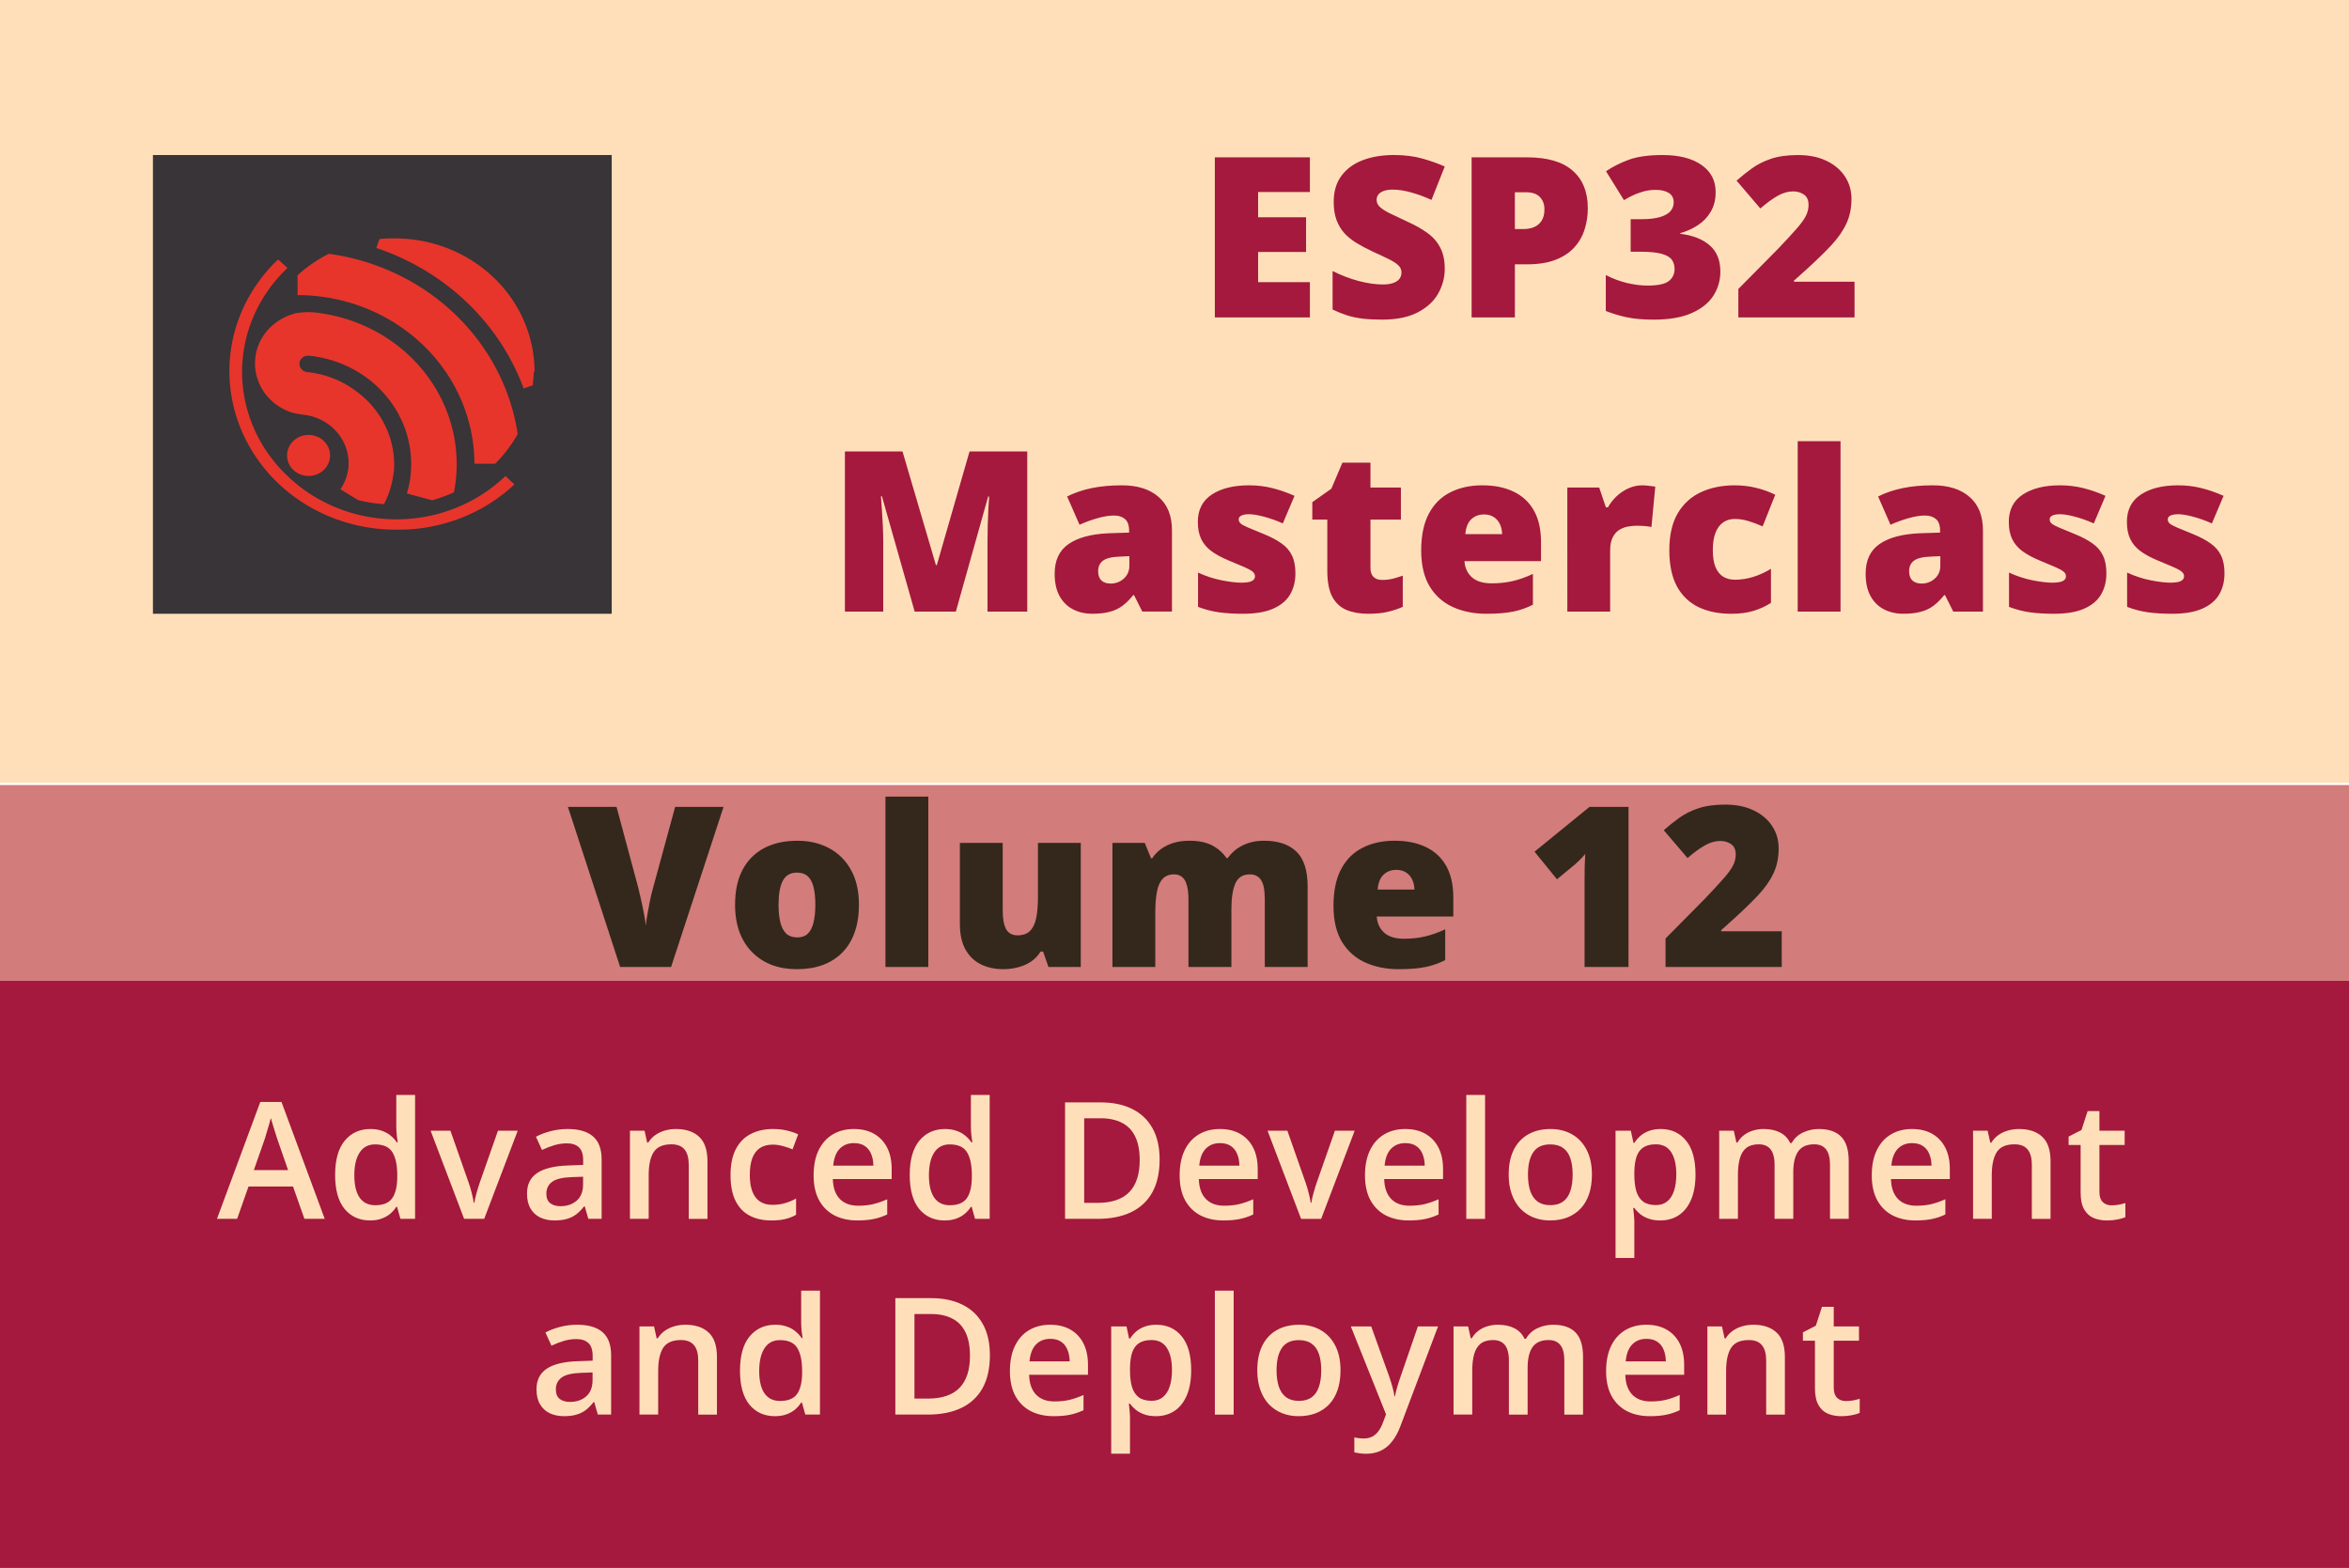 <svg xmlns="http://www.w3.org/2000/svg" xmlns:svg="http://www.w3.org/2000/svg" width="1536" height="1025.39" viewBox="0 0 406.4 271.301" id="svg1" xml:space="preserve">  <defs id="defs1"></defs>  <g id="layer1" transform="translate(0,0.368)">    <path id="rect1" style="fill:#ffdfb9;fill-rule:evenodd;stroke-width:0.17;stroke-linejoin:round" d="M 0,-0.368 H 406.4 V 135.099 H 0 Z"></path>    <path id="rect1-1" style="fill:#a4193d;fill-rule:evenodd;stroke-width:0.147;stroke-linejoin:round" d="M 3.0517579e-6,169.333 H 406.4 v 101.6 H 3.0517579e-6 Z"></path>    <path id="rect1-1-0" style="fill:#d27c7b;fill-rule:evenodd;stroke-width:0.085;stroke-linejoin:round" d="m 0,135.467 h 406.4 v 33.867 H 0 Z"></path>    <path style="font-weight:800;font-size:38.806px;line-height:0;font-family:'Open Sans';-inkscape-font-specification:'Open Sans Ultra-Bold';text-align:center;letter-spacing:0.365px;word-spacing:0.019px;text-anchor:middle;fill:#a4193d;fill-rule:evenodd;stroke-width:0.132;stroke-linejoin:round" d="m 226.626,54.558 h -16.447 V 26.856 h 16.447 v 6.007 h -8.962 v 4.358 h 8.299 v 6.007 h -8.299 v 5.23 h 8.962 z m 23.33,-8.413 q 0,2.255 -1.137,4.282 -1.137,2.008 -3.543,3.259 -2.387,1.251 -6.177,1.251 -1.895,0 -3.335,-0.171 -1.421,-0.171 -2.653,-0.549 -1.232,-0.398 -2.558,-1.023 v -6.67 q 2.255,1.137 4.548,1.743 2.293,0.587 4.15,0.587 1.118,0 1.819,-0.265 0.72,-0.265 1.061,-0.72 0.341,-0.474 0.341,-1.08 0,-0.72 -0.512,-1.213 -0.493,-0.512 -1.592,-1.061 -1.099,-0.549 -2.899,-1.364 -1.535,-0.72 -2.785,-1.478 -1.232,-0.758 -2.122,-1.724 -0.872,-0.985 -1.345,-2.293 -0.474,-1.307 -0.474,-3.089 0,-2.672 1.307,-4.472 1.326,-1.819 3.676,-2.729 2.369,-0.91 5.457,-0.91 2.71,0 4.87,0.606 2.179,0.606 3.903,1.383 l -2.293,5.779 q -1.781,-0.815 -3.505,-1.288 -1.724,-0.493 -3.202,-0.493 -0.966,0 -1.592,0.246 -0.606,0.227 -0.91,0.625 -0.284,0.398 -0.284,0.91 0,0.644 0.493,1.156 0.512,0.512 1.686,1.118 1.194,0.587 3.24,1.535 2.027,0.91 3.449,1.971 1.421,1.042 2.16,2.52 0.758,1.459 0.758,3.619 z m 14.235,-19.289 q 5.268,0 7.882,2.293 2.634,2.293 2.634,6.518 0,1.895 -0.549,3.638 -0.531,1.743 -1.762,3.107 -1.213,1.364 -3.24,2.16 -2.008,0.796 -4.964,0.796 h -2.103 v 9.19 h -7.484 V 26.856 Z m -0.171,6.044 h -1.933 v 6.367 h 1.478 q 0.966,0 1.8,-0.322 0.834,-0.341 1.326,-1.08 0.512,-0.758 0.512,-2.008 0,-1.307 -0.777,-2.122 -0.777,-0.834 -2.406,-0.834 z m 32.804,-0.038 q 0,1.971 -0.853,3.411 -0.834,1.421 -2.236,2.331 -1.383,0.91 -3.032,1.364 v 0.114 q 3.316,0.417 5.116,2.027 1.819,1.592 1.819,4.529 0,2.274 -1.213,4.169 -1.213,1.876 -3.771,3.013 -2.558,1.118 -6.575,1.118 -2.691,0 -4.585,-0.398 -1.895,-0.398 -3.676,-1.099 v -6.215 q 1.8,0.928 3.695,1.383 1.914,0.436 3.486,0.436 2.729,0 3.714,-0.777 1.004,-0.777 1.004,-2.084 0,-0.947 -0.474,-1.611 -0.474,-0.663 -1.762,-1.023 -1.27,-0.36 -3.657,-0.36 h -1.705 v -5.628 h 1.743 q 2.122,0 3.354,-0.379 1.251,-0.379 1.8,-1.023 0.549,-0.663 0.549,-1.516 0,-1.099 -0.853,-1.63 -0.853,-0.531 -2.255,-0.531 -1.251,0 -2.35,0.341 -1.099,0.341 -1.914,0.758 -0.815,0.417 -1.232,0.682 l -3.107,-5.002 q 1.724,-1.175 3.941,-1.99 2.236,-0.815 5.836,-0.815 4.282,0 6.727,1.705 2.463,1.705 2.463,4.699 z m 24.031,21.696 H 300.752 v -4.926 l 6.764,-6.84 q 2.103,-2.198 3.259,-3.524 1.175,-1.326 1.648,-2.255 0.474,-0.928 0.474,-1.933 0,-1.232 -0.796,-1.781 -0.796,-0.549 -1.876,-0.549 -1.307,0 -2.653,0.758 -1.326,0.739 -3.013,2.198 l -4.112,-4.813 q 1.251,-1.118 2.653,-2.122 1.402,-1.023 3.316,-1.667 1.914,-0.644 4.661,-0.644 2.823,0 4.889,0.985 2.084,0.985 3.221,2.71 1.137,1.705 1.137,3.884 0,2.406 -0.891,4.301 -0.872,1.876 -2.634,3.771 -1.762,1.876 -4.396,4.263 l -2.027,1.819 v 0.189 h 10.478 z" id="text2" aria-label="ESP32"></path>    <path style="font-weight:800;font-size:38.806px;line-height:0;font-family:'Open Sans';-inkscape-font-specification:'Open Sans Ultra-Bold';text-align:center;letter-spacing:0.365px;word-spacing:0.019px;text-anchor:middle;fill:#a4193d;fill-rule:evenodd;stroke-width:0.132;stroke-linejoin:round" d="m 158.246,105.454 -5.665,-19.952 h -0.171 q 0.076,0.777 0.152,2.103 0.095,1.326 0.171,2.861 0.076,1.535 0.076,2.956 v 12.032 h -6.632 V 77.752 h 9.967 l 5.779,19.668 h 0.152 l 5.665,-19.668 h 9.986 v 27.702 h -6.878 V 93.309 q 0,-1.307 0.038,-2.804 0.057,-1.516 0.114,-2.842 0.076,-1.345 0.133,-2.122 h -0.171 l -5.59,19.914 z m 35.855,-21.847 q 4.074,0 6.367,2.027 2.293,2.008 2.293,5.741 v 14.078 h -5.135 l -1.421,-2.842 h -0.152 q -0.909,1.137 -1.876,1.857 -0.947,0.701 -2.179,1.023 -1.232,0.341 -3.013,0.341 -1.857,0 -3.335,-0.758 -1.478,-0.758 -2.331,-2.293 -0.853,-1.535 -0.853,-3.884 0,-3.449 2.387,-5.116 2.387,-1.667 6.916,-1.876 l 3.581,-0.114 v -0.303 q 0,-1.44 -0.72,-2.046 -0.701,-0.606 -1.895,-0.606 -1.27,0 -2.842,0.455 -1.554,0.436 -3.126,1.137 l -2.141,-4.889 q 1.857,-0.947 4.206,-1.44 2.35,-0.493 5.268,-0.493 z m 1.288,12.259 -1.705,0.076 q -2.046,0.076 -2.88,0.72 -0.815,0.625 -0.815,1.8 0,1.099 0.587,1.63 0.587,0.512 1.554,0.512 1.345,0 2.293,-0.853 0.966,-0.853 0.966,-2.217 z m 28.73,2.994 q 0,2.046 -0.91,3.619 -0.91,1.573 -2.918,2.463 -1.99,0.891 -5.249,0.891 -2.293,0 -4.112,-0.246 -1.8,-0.246 -3.657,-0.947 v -5.931 q 2.027,0.928 4.131,1.345 2.103,0.398 3.316,0.398 1.251,0 1.819,-0.265 0.587,-0.284 0.587,-0.834 0,-0.474 -0.398,-0.796 -0.379,-0.341 -1.383,-0.777 -0.985,-0.436 -2.785,-1.175 -1.781,-0.739 -2.975,-1.611 -1.175,-0.872 -1.762,-2.084 -0.587,-1.213 -0.587,-2.975 0,-3.145 2.425,-4.737 2.425,-1.592 6.423,-1.592 2.122,0 3.998,0.474 1.876,0.455 3.884,1.345 l -2.027,4.775 q -1.592,-0.72 -3.221,-1.156 -1.63,-0.436 -2.596,-0.436 -0.872,0 -1.345,0.227 -0.474,0.227 -0.474,0.663 0,0.398 0.322,0.701 0.341,0.303 1.27,0.701 0.928,0.398 2.71,1.118 1.876,0.758 3.089,1.63 1.232,0.853 1.819,2.084 0.606,1.232 0.606,3.126 z m 14.993,1.118 q 1.004,0 1.838,-0.208 0.834,-0.208 1.743,-0.531 v 5.4 q -1.213,0.531 -2.577,0.853 -1.345,0.341 -3.449,0.341 -2.084,0 -3.676,-0.644 -1.592,-0.663 -2.482,-2.274 -0.872,-1.63 -0.872,-4.529 V 89.538 h -2.596 v -3.013 l 3.297,-2.331 1.914,-4.51 h 4.851 v 4.301 h 5.268 v 5.552 h -5.268 v 8.356 q 0,1.042 0.531,1.573 0.531,0.512 1.478,0.512 z m 17.362,-16.371 q 3.126,0 5.4,1.099 2.274,1.08 3.505,3.259 1.232,2.179 1.232,5.457 v 3.297 h -13.245 q 0.095,1.686 1.251,2.766 1.175,1.08 3.449,1.08 2.008,0 3.676,-0.398 1.686,-0.398 3.467,-1.232 v 5.324 q -1.554,0.815 -3.392,1.194 -1.838,0.379 -4.642,0.379 -3.24,0 -5.798,-1.156 -2.558,-1.156 -4.036,-3.581 -1.459,-2.425 -1.459,-6.234 0,-3.865 1.326,-6.348 1.326,-2.501 3.714,-3.695 2.387,-1.213 5.552,-1.213 z m 0.265,5.04 q -1.307,0 -2.198,0.834 -0.872,0.815 -1.023,2.577 h 6.367 q -0.019,-0.947 -0.379,-1.724 -0.36,-0.777 -1.061,-1.232 -0.682,-0.455 -1.705,-0.455 z m 27.385,-5.04 q 0.606,0 1.27,0.095 0.663,0.076 0.985,0.133 l -0.663,6.992 q -0.36,-0.095 -0.928,-0.152 -0.568,-0.076 -1.592,-0.076 -0.701,0 -1.497,0.133 -0.796,0.133 -1.516,0.568 -0.701,0.417 -1.156,1.288 -0.455,0.853 -0.455,2.312 v 10.554 h -7.409 V 83.986 h 5.514 l 1.156,3.43 h 0.36 q 0.587,-1.061 1.497,-1.914 0.928,-0.872 2.065,-1.383 1.156,-0.512 2.369,-0.512 z m 15.391,22.226 q -3.259,0 -5.665,-1.156 -2.406,-1.175 -3.733,-3.6 -1.307,-2.444 -1.307,-6.253 0,-3.903 1.459,-6.385 1.478,-2.482 4.036,-3.657 2.558,-1.175 5.798,-1.175 1.971,0 3.733,0.436 1.781,0.436 3.297,1.194 l -2.179,5.476 q -1.326,-0.587 -2.482,-0.928 -1.137,-0.36 -2.369,-0.36 -1.118,0 -1.971,0.587 -0.853,0.587 -1.326,1.781 -0.474,1.175 -0.474,2.994 0,1.857 0.474,2.994 0.493,1.137 1.345,1.648 0.872,0.512 1.99,0.512 1.611,0 3.202,-0.493 1.611,-0.512 3.051,-1.402 v 5.893 q -1.326,0.872 -2.994,1.383 -1.667,0.512 -3.884,0.512 z m 18.915,-0.379 h -7.409 V 75.971 h 7.409 z m 15.978,-21.847 q 4.074,0 6.367,2.027 2.293,2.008 2.293,5.741 v 14.078 h -5.135 l -1.421,-2.842 h -0.152 q -0.91,1.137 -1.876,1.857 -0.947,0.701 -2.179,1.023 -1.232,0.341 -3.013,0.341 -1.857,0 -3.335,-0.758 -1.478,-0.758 -2.331,-2.293 -0.853,-1.535 -0.853,-3.884 0,-3.449 2.387,-5.116 2.387,-1.667 6.916,-1.876 l 3.581,-0.114 v -0.303 q 0,-1.44 -0.72,-2.046 -0.701,-0.606 -1.895,-0.606 -1.27,0 -2.842,0.455 -1.554,0.436 -3.126,1.137 l -2.141,-4.889 q 1.857,-0.947 4.206,-1.44 2.35,-0.493 5.268,-0.493 z m 1.288,12.259 -1.705,0.076 q -2.046,0.076 -2.88,0.72 -0.815,0.625 -0.815,1.8 0,1.099 0.587,1.63 0.587,0.512 1.554,0.512 1.345,0 2.293,-0.853 0.966,-0.853 0.966,-2.217 z m 28.73,2.994 q 0,2.046 -0.91,3.619 -0.91,1.573 -2.918,2.463 -1.99,0.891 -5.249,0.891 -2.293,0 -4.112,-0.246 -1.8,-0.246 -3.657,-0.947 v -5.931 q 2.027,0.928 4.131,1.345 2.103,0.398 3.316,0.398 1.251,0 1.819,-0.265 0.587,-0.284 0.587,-0.834 0,-0.474 -0.398,-0.796 -0.379,-0.341 -1.383,-0.777 -0.985,-0.436 -2.785,-1.175 -1.781,-0.739 -2.975,-1.611 -1.175,-0.872 -1.762,-2.084 -0.587,-1.213 -0.587,-2.975 0,-3.145 2.425,-4.737 2.425,-1.592 6.423,-1.592 2.122,0 3.998,0.474 1.876,0.455 3.884,1.345 l -2.027,4.775 q -1.592,-0.72 -3.221,-1.156 -1.63,-0.436 -2.596,-0.436 -0.872,0 -1.345,0.227 -0.474,0.227 -0.474,0.663 0,0.398 0.322,0.701 0.341,0.303 1.27,0.701 0.928,0.398 2.71,1.118 1.876,0.758 3.089,1.63 1.232,0.853 1.819,2.084 0.606,1.232 0.606,3.126 z m 20.431,0 q 0,2.046 -0.909,3.619 -0.91,1.573 -2.918,2.463 -1.99,0.891 -5.249,0.891 -2.293,0 -4.112,-0.246 -1.8,-0.246 -3.657,-0.947 v -5.931 q 2.027,0.928 4.131,1.345 2.103,0.398 3.316,0.398 1.251,0 1.819,-0.265 0.587,-0.284 0.587,-0.834 0,-0.474 -0.398,-0.796 -0.379,-0.341 -1.383,-0.777 -0.985,-0.436 -2.785,-1.175 -1.781,-0.739 -2.975,-1.611 -1.175,-0.872 -1.762,-2.084 -0.587,-1.213 -0.587,-2.975 0,-3.145 2.425,-4.737 2.425,-1.592 6.423,-1.592 2.122,0 3.998,0.474 1.876,0.455 3.884,1.345 l -2.027,4.775 q -1.592,-0.72 -3.221,-1.156 -1.63,-0.436 -2.596,-0.436 -0.872,0 -1.345,0.227 -0.474,0.227 -0.474,0.663 0,0.398 0.322,0.701 0.341,0.303 1.27,0.701 0.928,0.398 2.71,1.118 1.876,0.758 3.089,1.63 1.232,0.853 1.819,2.084 0.606,1.232 0.606,3.126 z" id="text4" aria-label="Masterclass"></path>    <path d="m 125.18,139.25 -9.076,27.702 h -8.811 l -9.038,-27.702 h 8.413 l 3.771,14.041 q 0.208,0.796 0.474,2.046 0.284,1.232 0.512,2.463 0.246,1.232 0.303,2.008 0.076,-0.777 0.284,-1.99 0.208,-1.213 0.455,-2.425 0.265,-1.232 0.493,-2.027 l 3.846,-14.116 z m 23.425,16.921 q 0,2.691 -0.739,4.775 -0.739,2.084 -2.141,3.505 -1.402,1.421 -3.392,2.16 -1.99,0.72 -4.491,0.72 -2.331,0 -4.282,-0.72 -1.933,-0.739 -3.373,-2.16 -1.44,-1.421 -2.236,-3.505 -0.777,-2.084 -0.777,-4.775 0,-3.562 1.288,-6.025 1.307,-2.463 3.714,-3.752 2.425,-1.288 5.779,-1.288 3.089,0 5.495,1.288 2.406,1.288 3.771,3.752 1.383,2.463 1.383,6.025 z m -13.908,0 q 0,1.838 0.322,3.107 0.322,1.251 1.023,1.914 0.72,0.644 1.876,0.644 1.156,0 1.838,-0.644 0.682,-0.663 0.985,-1.914 0.322,-1.27 0.322,-3.107 0,-1.838 -0.322,-3.07 -0.303,-1.232 -1.004,-1.857 -0.682,-0.625 -1.857,-0.625 -1.686,0 -2.444,1.402 -0.739,1.402 -0.739,4.15 z m 25.907,10.781 h -7.409 v -29.483 h 7.409 z m 26.381,-21.468 v 21.468 h -5.59 l -0.928,-2.672 h -0.436 q -0.663,1.08 -1.686,1.762 -1.004,0.663 -2.236,0.966 -1.232,0.322 -2.558,0.322 -2.103,0 -3.809,-0.815 -1.686,-0.815 -2.691,-2.558 -0.985,-1.743 -0.985,-4.491 v -13.984 h 7.409 v 11.729 q 0,2.084 0.587,3.183 0.606,1.08 1.971,1.08 1.402,0 2.16,-0.758 0.777,-0.758 1.08,-2.236 0.303,-1.478 0.303,-3.6 v -9.398 z m 31.686,-0.379 q 3.676,0 5.609,1.876 1.952,1.876 1.952,6.007 v 13.965 h -7.409 v -11.672 q 0,-2.444 -0.663,-3.392 -0.644,-0.966 -1.933,-0.966 -1.8,0 -2.501,1.573 -0.682,1.573 -0.682,4.453 v 10.005 h -7.428 v -11.672 q 0,-1.554 -0.284,-2.501 -0.265,-0.966 -0.815,-1.402 -0.549,-0.455 -1.383,-0.455 -1.27,0 -1.99,0.777 -0.701,0.758 -0.985,2.236 -0.284,1.478 -0.284,3.619 v 9.398 h -7.409 v -21.468 h 5.59 l 1.08,2.653 h 0.208 q 0.568,-0.872 1.459,-1.554 0.91,-0.682 2.141,-1.08 1.251,-0.398 2.842,-0.398 2.369,0 3.903,0.796 1.535,0.796 2.501,2.198 h 0.227 q 1.023,-1.44 2.634,-2.217 1.611,-0.777 3.619,-0.777 z m 22.629,0 q 3.126,0 5.4,1.099 2.274,1.08 3.505,3.259 1.232,2.179 1.232,5.457 v 3.297 H 238.193 q 0.095,1.686 1.251,2.766 1.175,1.08 3.449,1.08 2.009,0 3.676,-0.398 1.686,-0.398 3.467,-1.232 v 5.324 q -1.554,0.815 -3.392,1.194 -1.838,0.379 -4.642,0.379 -3.24,0 -5.798,-1.156 -2.558,-1.156 -4.036,-3.581 -1.459,-2.425 -1.459,-6.234 0,-3.865 1.326,-6.348 1.326,-2.501 3.714,-3.695 2.387,-1.213 5.552,-1.213 z m 0.265,5.04 q -1.307,0 -2.198,0.834 -0.872,0.815 -1.023,2.577 h 6.367 q -0.019,-0.947 -0.379,-1.724 -0.36,-0.777 -1.061,-1.232 -0.682,-0.455 -1.705,-0.455 z m 40.18,16.807 h -7.598 v -13.699 q 0,-0.379 0,-1.383 0,-1.023 0.019,-2.255 0.038,-1.232 0.095,-2.217 -0.493,0.587 -0.928,1.004 -0.417,0.417 -0.815,0.777 l -3.145,2.596 -3.884,-4.775 9.512,-7.75 h 6.745 z m 26.513,0 h -20.104 v -4.926 l 6.764,-6.84 q 2.103,-2.198 3.259,-3.524 1.175,-1.326 1.648,-2.255 0.474,-0.928 0.474,-1.933 0,-1.232 -0.796,-1.781 -0.796,-0.549 -1.876,-0.549 -1.307,0 -2.653,0.758 -1.326,0.739 -3.013,2.198 l -4.112,-4.813 q 1.251,-1.118 2.653,-2.122 1.402,-1.023 3.316,-1.667 1.914,-0.644 4.661,-0.644 2.823,0 4.889,0.985 2.084,0.985 3.221,2.71 1.137,1.705 1.137,3.884 0,2.406 -0.891,4.301 -0.872,1.876 -2.634,3.771 -1.762,1.876 -4.396,4.263 l -2.027,1.819 v 0.189 h 10.478 z" id="text5" style="font-weight:800;font-size:38.806px;line-height:0;font-family:'Open Sans';-inkscape-font-specification:'Open Sans Ultra-Bold';text-align:center;letter-spacing:0.365px;word-spacing:0.019px;text-anchor:middle;fill:#33281b;fill-rule:evenodd;stroke-width:0.132;stroke-linejoin:round" aria-label="Volume 12"></path>    <g id="text6" style="font-weight:800;font-size:28.222px;line-height:1.2;font-family:'Open Sans';-inkscape-font-specification:'Open Sans Ultra-Bold';text-align:center;letter-spacing:0.365px;word-spacing:0.019px;text-anchor:middle;fill:#ffdfb9;fill-rule:evenodd;stroke-width:0.132;stroke-linejoin:round" aria-label="Advanced Development &#10;and Deployment">      <path style="font-weight:600;-inkscape-font-specification:'Open Sans Semi-Bold'" d="m 52.668,210.531 -1.971,-5.595 h -7.703 l -1.971,5.595 h -3.486 l 7.497,-20.23 h 3.666 l 7.483,20.23 z m -2.825,-8.434 -1.915,-5.512 q -0.11,-0.358 -0.317,-1.006 -0.207,-0.661 -0.413,-1.337 -0.207,-0.689 -0.345,-1.158 -0.138,0.565 -0.345,1.268 -0.193,0.689 -0.386,1.295 -0.179,0.606 -0.276,0.937 l -1.929,5.512 z m 14.159,8.709 q -2.729,0 -4.382,-1.984 -1.64,-1.998 -1.64,-5.884 0,-3.927 1.667,-5.939 1.681,-2.012 4.423,-2.012 1.158,0 2.026,0.317 0.868,0.303 1.488,0.827 0.634,0.524 1.075,1.171 h 0.152 q -0.069,-0.427 -0.165,-1.226 -0.083,-0.813 -0.083,-1.502 v -5.485 h 3.252 v 21.442 h -2.536 l -0.579,-2.081 h -0.138 q -0.413,0.661 -1.047,1.199 -0.62,0.524 -1.488,0.841 -0.854,0.317 -2.026,0.317 z m 0.91,-2.632 q 2.081,0 2.935,-1.199 0.854,-1.199 0.882,-3.597 v -0.427 q 0,-2.563 -0.827,-3.927 -0.827,-1.378 -3.018,-1.378 -1.75,0 -2.673,1.419 -0.91,1.406 -0.91,3.927 0,2.522 0.91,3.858 0.923,1.323 2.701,1.323 z m 15.386,2.356 -5.802,-15.255 h 3.431 l 3.142,8.957 q 0.303,0.854 0.551,1.847 0.248,0.992 0.345,1.667 h 0.11 q 0.096,-0.703 0.372,-1.681 0.276,-0.992 0.565,-1.833 l 3.142,-8.957 h 3.418 l -5.802,15.255 z M 98.233,194.987 q 2.894,0 4.368,1.282 1.488,1.282 1.488,3.996 v 10.266 h -2.301 l -0.62,-2.164 h -0.11 q -0.648,0.827 -1.337,1.364 -0.689,0.537 -1.599,0.799 -0.896,0.276 -2.191,0.276 -1.364,0 -2.439,-0.496 -1.075,-0.51 -1.695,-1.543 -0.62,-1.034 -0.62,-2.618 0,-2.356 1.75,-3.542 1.764,-1.185 5.319,-1.309 l 2.646,-0.097 v -0.799 q 0,-1.585 -0.744,-2.26 -0.73,-0.675 -2.067,-0.675 -1.144,0 -2.219,0.331 -1.075,0.331 -2.095,0.813 l -1.047,-2.288 q 1.116,-0.593 2.536,-0.965 1.433,-0.372 2.977,-0.372 z m 2.646,8.254 -1.971,0.069 q -2.425,0.083 -3.404,0.827 -0.978,0.744 -0.978,2.039 0,1.13 0.675,1.654 0.675,0.51 1.778,0.51 1.681,0 2.784,-0.951 1.116,-0.965 1.116,-2.825 z m 16.061,-8.254 q 2.577,0 4.01,1.337 1.447,1.323 1.447,4.258 v 9.949 h -3.238 v -9.343 q 0,-1.778 -0.73,-2.66 -0.73,-0.896 -2.26,-0.896 -2.219,0 -3.087,1.364 -0.854,1.364 -0.854,3.955 v 7.579 h -3.238 v -15.255 h 2.522 l 0.455,2.067 h 0.179 q 0.496,-0.799 1.226,-1.309 0.744,-0.524 1.654,-0.785 0.923,-0.262 1.915,-0.262 z m 16.488,15.82 q -2.164,0 -3.748,-0.841 -1.585,-0.841 -2.439,-2.577 -0.854,-1.736 -0.854,-4.41 0,-2.784 0.937,-4.548 0.937,-1.764 2.591,-2.604 1.667,-0.841 3.817,-0.841 1.364,0 2.467,0.276 1.116,0.262 1.888,0.648 l -0.965,2.591 q -0.841,-0.344 -1.723,-0.579 -0.882,-0.234 -1.695,-0.234 -1.337,0 -2.232,0.593 -0.882,0.593 -1.323,1.764 -0.427,1.171 -0.427,2.908 0,1.681 0.441,2.839 0.441,1.144 1.309,1.736 0.868,0.579 2.136,0.579 1.254,0 2.246,-0.303 0.992,-0.303 1.874,-0.785 v 2.811 q -0.868,0.496 -1.86,0.73 -0.992,0.248 -2.439,0.248 z m 14.311,-15.82 q 2.039,0 3.5,0.841 1.461,0.841 2.246,2.384 0.785,1.543 0.785,3.693 v 1.736 h -10.184 q 0.055,2.219 1.185,3.418 1.144,1.199 3.197,1.199 1.461,0 2.618,-0.276 1.171,-0.289 2.412,-0.841 v 2.632 q -1.144,0.537 -2.329,0.785 -1.185,0.248 -2.839,0.248 -2.246,0 -3.955,-0.868 -1.695,-0.882 -2.66,-2.618 -0.951,-1.736 -0.951,-4.313 0,-2.563 0.868,-4.355 0.868,-1.791 2.439,-2.729 1.571,-0.937 3.666,-0.937 z m 0,2.439 q -1.53,0 -2.48,0.992 -0.937,0.992 -1.102,2.908 h 6.945 q -0.014,-1.144 -0.386,-2.026 -0.358,-0.882 -1.102,-1.378 -0.73,-0.496 -1.874,-0.496 z m 15.675,13.381 q -2.729,0 -4.382,-1.984 -1.64,-1.998 -1.64,-5.884 0,-3.927 1.667,-5.939 1.681,-2.012 4.423,-2.012 1.158,0 2.026,0.317 0.868,0.303 1.488,0.827 0.634,0.524 1.075,1.171 h 0.152 q -0.069,-0.427 -0.165,-1.226 -0.083,-0.813 -0.083,-1.502 v -5.485 h 3.252 v 21.442 h -2.536 l -0.579,-2.081 h -0.138 q -0.413,0.661 -1.047,1.199 -0.62,0.524 -1.488,0.841 -0.854,0.317 -2.026,0.317 z m 0.909,-2.632 q 2.081,0 2.935,-1.199 0.854,-1.199 0.882,-3.597 v -0.427 q 0,-2.563 -0.827,-3.927 -0.827,-1.378 -3.018,-1.378 -1.75,0 -2.673,1.419 -0.909,1.406 -0.909,3.927 0,2.522 0.909,3.858 0.923,1.323 2.701,1.323 z m 36.302,-7.91 q 0,3.404 -1.268,5.691 -1.268,2.274 -3.679,3.431 -2.412,1.144 -5.815,1.144 h -5.595 v -20.147 h 6.201 q 3.128,0 5.402,1.13 2.274,1.116 3.514,3.321 1.24,2.191 1.24,5.429 z m -3.445,0.097 q 0,-2.48 -0.785,-4.079 -0.772,-1.599 -2.288,-2.37 -1.502,-0.785 -3.707,-0.785 h -2.825 v 14.635 h 2.343 q 3.652,0 5.457,-1.86 1.805,-1.86 1.805,-5.54 z m 13.884,-5.374 q 2.039,0 3.5,0.841 1.461,0.841 2.246,2.384 0.785,1.543 0.785,3.693 v 1.736 h -10.184 q 0.055,2.219 1.185,3.418 1.144,1.199 3.197,1.199 1.461,0 2.618,-0.276 1.171,-0.289 2.412,-0.841 v 2.632 q -1.144,0.537 -2.329,0.785 -1.185,0.248 -2.839,0.248 -2.246,0 -3.955,-0.868 -1.695,-0.882 -2.66,-2.618 -0.951,-1.736 -0.951,-4.313 0,-2.563 0.868,-4.355 0.868,-1.791 2.439,-2.729 1.571,-0.937 3.666,-0.937 z m 0,2.439 q -1.53,0 -2.48,0.992 -0.937,0.992 -1.102,2.908 h 6.945 q -0.014,-1.144 -0.386,-2.026 -0.358,-0.882 -1.102,-1.378 -0.73,-0.496 -1.874,-0.496 z m 14.035,13.105 -5.802,-15.255 h 3.431 l 3.142,8.957 q 0.303,0.854 0.551,1.847 0.248,0.992 0.345,1.667 h 0.11 q 0.097,-0.703 0.372,-1.681 0.276,-0.992 0.565,-1.833 l 3.142,-8.957 h 3.418 l -5.802,15.255 z m 18.032,-15.544 q 2.039,0 3.5,0.841 1.461,0.841 2.246,2.384 0.785,1.543 0.785,3.693 v 1.736 h -10.184 q 0.055,2.219 1.185,3.418 1.144,1.199 3.197,1.199 1.461,0 2.618,-0.276 1.171,-0.289 2.412,-0.841 v 2.632 q -1.144,0.537 -2.329,0.785 -1.185,0.248 -2.839,0.248 -2.246,0 -3.955,-0.868 -1.695,-0.882 -2.66,-2.618 -0.951,-1.736 -0.951,-4.313 0,-2.563 0.868,-4.355 0.868,-1.791 2.439,-2.729 1.571,-0.937 3.666,-0.937 z m 0,2.439 q -1.53,0 -2.48,0.992 -0.937,0.992 -1.102,2.908 h 6.945 q -0.014,-1.144 -0.386,-2.026 -0.358,-0.882 -1.102,-1.378 -0.73,-0.496 -1.874,-0.496 z m 13.801,13.105 h -3.252 v -21.442 h 3.252 z m 18.486,-7.662 q 0,1.902 -0.496,3.376 -0.496,1.474 -1.447,2.494 -0.951,1.006 -2.288,1.543 -1.337,0.524 -3.018,0.524 -1.571,0 -2.88,-0.524 -1.309,-0.537 -2.274,-1.543 -0.951,-1.02 -1.474,-2.494 -0.524,-1.474 -0.524,-3.376 0,-2.522 0.868,-4.272 0.882,-1.764 2.508,-2.687 1.626,-0.923 3.872,-0.923 2.108,0 3.721,0.923 1.612,0.923 2.522,2.687 0.909,1.764 0.909,4.272 z m -11.066,0 q 0,1.667 0.4,2.853 0.413,1.185 1.268,1.819 0.854,0.62 2.205,0.62 1.35,0 2.205,-0.62 0.854,-0.634 1.254,-1.819 0.4,-1.185 0.4,-2.853 0,-1.667 -0.4,-2.825 -0.4,-1.171 -1.254,-1.778 -0.854,-0.62 -2.219,-0.62 -2.012,0 -2.935,1.35 -0.923,1.35 -0.923,3.872 z m 22.979,-7.882 q 2.715,0 4.355,1.984 1.654,1.984 1.654,5.898 0,2.591 -0.772,4.368 -0.758,1.764 -2.136,2.673 -1.364,0.896 -3.183,0.896 -1.158,0 -2.012,-0.303 -0.854,-0.303 -1.461,-0.785 -0.606,-0.496 -1.02,-1.075 h -0.193 q 0.069,0.551 0.124,1.226 0.069,0.661 0.069,1.213 v 6.215 H 279.504 v -22.021 h 2.646 l 0.455,2.108 h 0.152 q 0.427,-0.648 1.034,-1.199 0.62,-0.551 1.488,-0.868 0.882,-0.331 2.053,-0.331 z m -0.868,2.646 q -1.337,0 -2.15,0.537 -0.799,0.524 -1.171,1.585 -0.358,1.061 -0.386,2.66 v 0.455 q 0,1.695 0.344,2.88 0.358,1.171 1.171,1.791 0.827,0.606 2.232,0.606 1.185,0 1.957,-0.648 0.785,-0.648 1.171,-1.847 0.386,-1.199 0.386,-2.825 0,-2.467 -0.882,-3.831 -0.868,-1.364 -2.673,-1.364 z m 28.215,-2.646 q 2.563,0 3.859,1.323 1.309,1.323 1.309,4.244 v 9.977 h -3.238 v -9.398 q 0,-1.736 -0.675,-2.618 -0.675,-0.882 -2.053,-0.882 -1.929,0 -2.784,1.24 -0.841,1.226 -0.841,3.569 v 8.089 h -3.238 v -9.398 q 0,-1.158 -0.303,-1.929 -0.289,-0.785 -0.896,-1.171 -0.606,-0.4 -1.53,-0.4 -1.337,0 -2.136,0.606 -0.785,0.606 -1.13,1.791 -0.345,1.171 -0.345,2.88 v 7.621 h -3.238 v -15.255 h 2.522 l 0.455,2.053 h 0.179 q 0.469,-0.799 1.158,-1.309 0.703,-0.524 1.557,-0.772 0.854,-0.262 1.778,-0.262 1.709,0 2.88,0.606 1.171,0.593 1.75,1.819 h 0.248 q 0.717,-1.24 1.998,-1.833 1.282,-0.593 2.715,-0.593 z m 16.13,0 q 2.039,0 3.5,0.841 1.461,0.841 2.246,2.384 0.785,1.543 0.785,3.693 v 1.736 h -10.184 q 0.055,2.219 1.185,3.418 1.144,1.199 3.197,1.199 1.461,0 2.618,-0.276 1.171,-0.289 2.412,-0.841 v 2.632 q -1.144,0.537 -2.329,0.785 -1.185,0.248 -2.839,0.248 -2.246,0 -3.955,-0.868 -1.695,-0.882 -2.66,-2.618 -0.951,-1.736 -0.951,-4.313 0,-2.563 0.868,-4.355 0.868,-1.791 2.439,-2.729 1.571,-0.937 3.666,-0.937 z m 0,2.439 q -1.53,0 -2.48,0.992 -0.937,0.992 -1.102,2.908 h 6.945 q -0.014,-1.144 -0.386,-2.026 -0.358,-0.882 -1.102,-1.378 -0.73,-0.496 -1.874,-0.496 z m 18.5,-2.439 q 2.577,0 4.01,1.337 1.447,1.323 1.447,4.258 v 9.949 h -3.238 v -9.343 q 0,-1.778 -0.73,-2.66 -0.73,-0.896 -2.26,-0.896 -2.219,0 -3.087,1.364 -0.854,1.364 -0.854,3.955 v 7.579 h -3.238 v -15.255 h 2.522 l 0.455,2.067 h 0.179 q 0.496,-0.799 1.226,-1.309 0.744,-0.524 1.654,-0.785 0.923,-0.262 1.915,-0.262 z m 16.02,13.202 q 0.634,0 1.254,-0.11 0.62,-0.124 1.13,-0.289 v 2.453 q -0.537,0.234 -1.392,0.4 -0.854,0.165 -1.778,0.165 -1.295,0 -2.329,-0.427 -1.034,-0.441 -1.64,-1.502 -0.606,-1.061 -0.606,-2.935 v -8.199 h -2.081 v -1.447 l 2.232,-1.144 1.061,-3.266 h 2.039 v 3.39 h 4.368 v 2.467 h -4.368 v 8.158 q 0,1.158 0.579,1.723 0.579,0.565 1.53,0.565 z" id="path1"></path>      <path style="font-weight:600;-inkscape-font-specification:'Open Sans Semi-Bold'" d="m 99.875,228.854 q 2.894,0 4.368,1.282 1.488,1.282 1.488,3.996 v 10.266 h -2.301 l -0.62,-2.164 h -0.11 q -0.648,0.827 -1.337,1.364 -0.689,0.537 -1.599,0.799 -0.896,0.276 -2.191,0.276 -1.364,0 -2.439,-0.496 -1.075,-0.51 -1.695,-1.543 -0.62,-1.034 -0.62,-2.618 0,-2.356 1.75,-3.542 1.764,-1.185 5.319,-1.309 l 2.646,-0.097 v -0.799 q 0,-1.585 -0.744,-2.26 -0.73,-0.675 -2.067,-0.675 -1.144,0 -2.219,0.331 -1.075,0.331 -2.095,0.813 l -1.047,-2.288 q 1.116,-0.593 2.536,-0.965 1.433,-0.372 2.977,-0.372 z m 2.646,8.254 -1.971,0.069 q -2.425,0.083 -3.404,0.827 -0.978,0.744 -0.978,2.039 0,1.13 0.675,1.654 0.675,0.51 1.778,0.51 1.681,0 2.784,-0.951 1.116,-0.965 1.116,-2.825 z m 16.061,-8.254 q 2.577,0 4.01,1.337 1.447,1.323 1.447,4.258 v 9.949 h -3.238 v -9.343 q 0,-1.778 -0.73,-2.66 -0.73,-0.896 -2.26,-0.896 -2.219,0 -3.087,1.364 -0.854,1.364 -0.854,3.955 v 7.579 h -3.238 v -15.255 h 2.522 l 0.455,2.067 h 0.179 q 0.496,-0.799 1.226,-1.309 0.744,-0.524 1.654,-0.785 0.923,-0.262 1.915,-0.262 z m 15.468,15.82 q -2.729,0 -4.382,-1.984 -1.64,-1.998 -1.64,-5.884 0,-3.927 1.667,-5.939 1.681,-2.012 4.423,-2.012 1.158,0 2.026,0.317 0.868,0.303 1.488,0.827 0.634,0.524 1.075,1.171 h 0.152 q -0.069,-0.427 -0.165,-1.226 -0.083,-0.813 -0.083,-1.502 v -5.485 h 3.252 v 21.442 h -2.536 l -0.579,-2.081 h -0.138 q -0.413,0.661 -1.047,1.199 -0.62,0.524 -1.488,0.841 -0.854,0.317 -2.026,0.317 z m 0.909,-2.632 q 2.081,0 2.935,-1.199 0.854,-1.199 0.882,-3.597 v -0.427 q 0,-2.563 -0.827,-3.927 -0.827,-1.378 -3.018,-1.378 -1.75,0 -2.673,1.419 -0.909,1.406 -0.909,3.927 0,2.522 0.909,3.858 0.923,1.323 2.701,1.323 z m 36.302,-7.91 q 0,3.404 -1.268,5.691 -1.268,2.274 -3.679,3.431 -2.412,1.144 -5.815,1.144 h -5.595 v -20.147 h 6.201 q 3.128,0 5.402,1.13 2.274,1.116 3.514,3.321 1.24,2.191 1.24,5.429 z m -3.445,0.097 q 0,-2.48 -0.785,-4.079 -0.772,-1.599 -2.288,-2.37 -1.502,-0.785 -3.707,-0.785 h -2.825 v 14.635 h 2.343 q 3.652,0 5.457,-1.86 1.805,-1.86 1.805,-5.54 z m 13.884,-5.374 q 2.039,0 3.5,0.841 1.461,0.841 2.246,2.384 0.785,1.543 0.785,3.693 v 1.736 h -10.184 q 0.055,2.219 1.185,3.418 1.144,1.199 3.197,1.199 1.461,0 2.618,-0.276 1.171,-0.289 2.412,-0.841 v 2.632 q -1.144,0.537 -2.329,0.785 -1.185,0.248 -2.839,0.248 -2.246,0 -3.955,-0.868 -1.695,-0.882 -2.66,-2.618 -0.951,-1.736 -0.951,-4.313 0,-2.563 0.868,-4.355 0.868,-1.791 2.439,-2.729 1.571,-0.937 3.666,-0.937 z m 0,2.439 q -1.53,0 -2.48,0.992 -0.937,0.992 -1.102,2.908 h 6.945 q -0.014,-1.144 -0.386,-2.026 -0.358,-0.882 -1.102,-1.378 -0.73,-0.496 -1.874,-0.496 z m 18.376,-2.439 q 2.715,0 4.355,1.984 1.654,1.984 1.654,5.898 0,2.591 -0.772,4.368 -0.758,1.764 -2.136,2.673 -1.364,0.896 -3.183,0.896 -1.158,0 -2.012,-0.303 -0.854,-0.303 -1.461,-0.785 -0.606,-0.496 -1.02,-1.075 h -0.193 q 0.069,0.551 0.124,1.226 0.069,0.661 0.069,1.213 v 6.215 h -3.252 v -22.021 h 2.646 l 0.455,2.108 h 0.152 q 0.427,-0.648 1.034,-1.199 0.62,-0.551 1.488,-0.868 0.882,-0.331 2.053,-0.331 z m -0.868,2.646 q -1.337,0 -2.15,0.537 -0.799,0.524 -1.171,1.585 -0.358,1.061 -0.386,2.66 v 0.455 q 0,1.695 0.345,2.88 0.358,1.171 1.171,1.791 0.827,0.606 2.232,0.606 1.185,0 1.957,-0.648 0.785,-0.648 1.171,-1.847 0.386,-1.199 0.386,-2.825 0,-2.467 -0.882,-3.831 -0.868,-1.364 -2.673,-1.364 z m 14.228,12.898 h -3.252 v -21.442 h 3.252 z m 18.486,-7.662 q 0,1.902 -0.496,3.376 -0.496,1.474 -1.447,2.494 -0.951,1.006 -2.288,1.543 -1.337,0.524 -3.018,0.524 -1.571,0 -2.88,-0.524 -1.309,-0.537 -2.274,-1.543 -0.951,-1.02 -1.474,-2.494 -0.524,-1.474 -0.524,-3.376 0,-2.522 0.868,-4.272 0.882,-1.764 2.508,-2.687 1.626,-0.923 3.872,-0.923 2.108,0 3.721,0.923 1.612,0.923 2.522,2.687 0.909,1.764 0.909,4.272 z m -11.066,0 q 0,1.667 0.4,2.853 0.413,1.185 1.268,1.819 0.854,0.62 2.205,0.62 1.35,0 2.205,-0.62 0.854,-0.634 1.254,-1.819 0.4,-1.185 0.4,-2.853 0,-1.667 -0.4,-2.825 -0.4,-1.171 -1.254,-1.778 -0.854,-0.62 -2.219,-0.62 -2.012,0 -2.935,1.35 -0.923,1.35 -0.923,3.872 z m 12.85,-7.593 h 3.528 l 3.128,8.709 q 0.207,0.593 0.372,1.171 0.179,0.565 0.303,1.116 0.138,0.551 0.22,1.102 h 0.083 q 0.138,-0.717 0.386,-1.599 0.262,-0.896 0.579,-1.791 l 3.004,-8.709 h 3.486 l -6.546,17.349 q -0.565,1.488 -1.392,2.536 -0.813,1.061 -1.929,1.599 -1.116,0.551 -2.549,0.551 -0.689,0 -1.199,-0.083 -0.51,-0.069 -0.868,-0.152 v -2.591 q 0.289,0.069 0.73,0.124 0.441,0.055 0.909,0.055 0.868,0 1.502,-0.345 0.634,-0.345 1.075,-0.978 0.441,-0.62 0.73,-1.419 l 0.537,-1.433 z m 35.009,-0.289 q 2.563,0 3.859,1.323 1.309,1.323 1.309,4.244 v 9.977 h -3.238 v -9.398 q 0,-1.736 -0.675,-2.618 -0.675,-0.882 -2.053,-0.882 -1.929,0 -2.784,1.24 -0.841,1.226 -0.841,3.569 v 8.089 h -3.238 v -9.398 q 0,-1.158 -0.303,-1.929 -0.289,-0.785 -0.896,-1.171 -0.606,-0.4 -1.53,-0.4 -1.337,0 -2.136,0.606 -0.785,0.606 -1.13,1.791 -0.345,1.171 -0.345,2.88 v 7.621 h -3.238 v -15.255 h 2.522 l 0.455,2.053 h 0.179 q 0.469,-0.799 1.158,-1.309 0.703,-0.524 1.557,-0.772 0.854,-0.262 1.778,-0.262 1.709,0 2.88,0.606 1.171,0.593 1.75,1.819 h 0.248 q 0.717,-1.24 1.998,-1.833 1.282,-0.593 2.715,-0.593 z m 16.13,0 q 2.039,0 3.5,0.841 1.461,0.841 2.246,2.384 0.785,1.543 0.785,3.693 v 1.736 h -10.184 q 0.055,2.219 1.185,3.418 1.144,1.199 3.197,1.199 1.461,0 2.618,-0.276 1.171,-0.289 2.412,-0.841 v 2.632 q -1.144,0.537 -2.329,0.785 -1.185,0.248 -2.839,0.248 -2.246,0 -3.955,-0.868 -1.695,-0.882 -2.66,-2.618 -0.951,-1.736 -0.951,-4.313 0,-2.563 0.868,-4.355 0.868,-1.791 2.439,-2.729 1.571,-0.937 3.666,-0.937 z m 0,2.439 q -1.53,0 -2.48,0.992 -0.937,0.992 -1.102,2.908 h 6.945 q -0.014,-1.144 -0.386,-2.026 -0.358,-0.882 -1.102,-1.378 -0.73,-0.496 -1.874,-0.496 z m 18.5,-2.439 q 2.577,0 4.01,1.337 1.447,1.323 1.447,4.258 v 9.949 h -3.238 v -9.343 q 0,-1.778 -0.73,-2.66 -0.73,-0.896 -2.26,-0.896 -2.219,0 -3.087,1.364 -0.854,1.364 -0.854,3.955 v 7.579 h -3.238 v -15.255 h 2.522 l 0.455,2.067 h 0.179 q 0.496,-0.799 1.226,-1.309 0.744,-0.524 1.654,-0.785 0.923,-0.262 1.915,-0.262 z m 16.02,13.202 q 0.634,0 1.254,-0.11 0.62,-0.124 1.13,-0.289 v 2.453 q -0.537,0.234 -1.392,0.4 -0.854,0.165 -1.778,0.165 -1.295,0 -2.329,-0.427 -1.034,-0.441 -1.64,-1.502 -0.606,-1.061 -0.606,-2.935 v -8.199 h -2.081 v -1.447 l 2.232,-1.144 1.061,-3.266 h 2.039 v 3.39 h 4.368 v 2.467 h -4.368 v 8.158 q 0,1.158 0.579,1.723 0.579,0.565 1.53,0.565 z" id="path4"></path>    </g>    <path id="rect2" style="fill:#1b1b24;fill-opacity:0.868;fill-rule:evenodd;stroke-width:0.101;stroke-linejoin:round" d="M 26.458,26.458 H 105.833 V 105.833 H 26.458 Z"></path>    <g style="fill:none" id="g2" transform="matrix(0.132,0,0,0.126,39.687,40.881)">      <g fill="#e7352c" id="g3">        <path d="m 131.967,298.073 a 28.186,28.186 0 0 1 -33.688,27.647 28.185,28.185 0 0 1 -22.147,-22.147 28.19,28.19 0 0 1 47.579,-25.432 28.19,28.19 0 0 1 8.256,19.932 z m 245.94,-29.342 A 292.167,292.167 0 0 0 130.305,21.129 185.334,185.334 0 0 0 89.355,50.651 V 77.887 A 231.984,231.984 0 0 1 321.15,309.49 h 27.237 a 195.21,195.21 0 0 0 29.521,-40.759 z" id="path1-6"></path>        <path d="M 399.961,183.228 A 183.219,183.219 0 0 0 286.193,13.675 183.225,183.225 0 0 0 215.783,0.002 c -6.475,0 -12.761,0 -19.046,0.953 l -4.19,12.19 a 315.224,315.224 0 0 1 193.13,192.939 l 12.189,-4.381 c 0,-6.095 1.143,-12.19 1.143,-19.046 M 217.891,399.964 A 217.891,217.891 0 0 1 0.001,183.026 216.367,216.367 0 0 1 63.806,28.941 l 12.38,11.619 a 201.127,201.127 0 0 0 0,285.695 201.133,201.133 0 0 0 285.695,0 l 11.619,11.618 a 216.184,216.184 0 0 1 -155.609,62.091 z" id="path2"></path>        <path d="M 215.438,322.074 A 126.65,126.65 0 0 0 165.727,209.51 123.998,123.998 0 0 0 101.922,183.607 11.615,11.615 0 0 1 91.827,171.418 a 11.24,11.24 0 0 1 7.945,-9.865 11.222,11.222 0 0 1 4.436,-0.42 149.516,149.516 0 0 1 133.324,163.417 130.44,130.44 0 0 1 -4.952,25.713 l 33.14,9.332 a 183.963,183.963 0 0 0 28.57,-10.856 202.753,202.753 0 0 0 3.619,-39.045 209.512,209.512 0 0 0 -177.702,-206.843 92.199,92.199 0 0 0 -33.332,0 72.567,72.567 0 0 0 -35.997,22.284 71.234,71.234 0 0 0 31.807,114.278 164.882,164.882 0 0 0 17.904,3.238 66.856,66.856 0 0 1 55.615,65.9 66.09,66.09 0 0 1 -10.666,35.998 l 22.856,14.666 a 169.675,169.675 0 0 0 34.283,5.713 125.335,125.335 0 0 0 12.571,-43.806" id="path3"></path>      </g>    </g>  </g></svg>